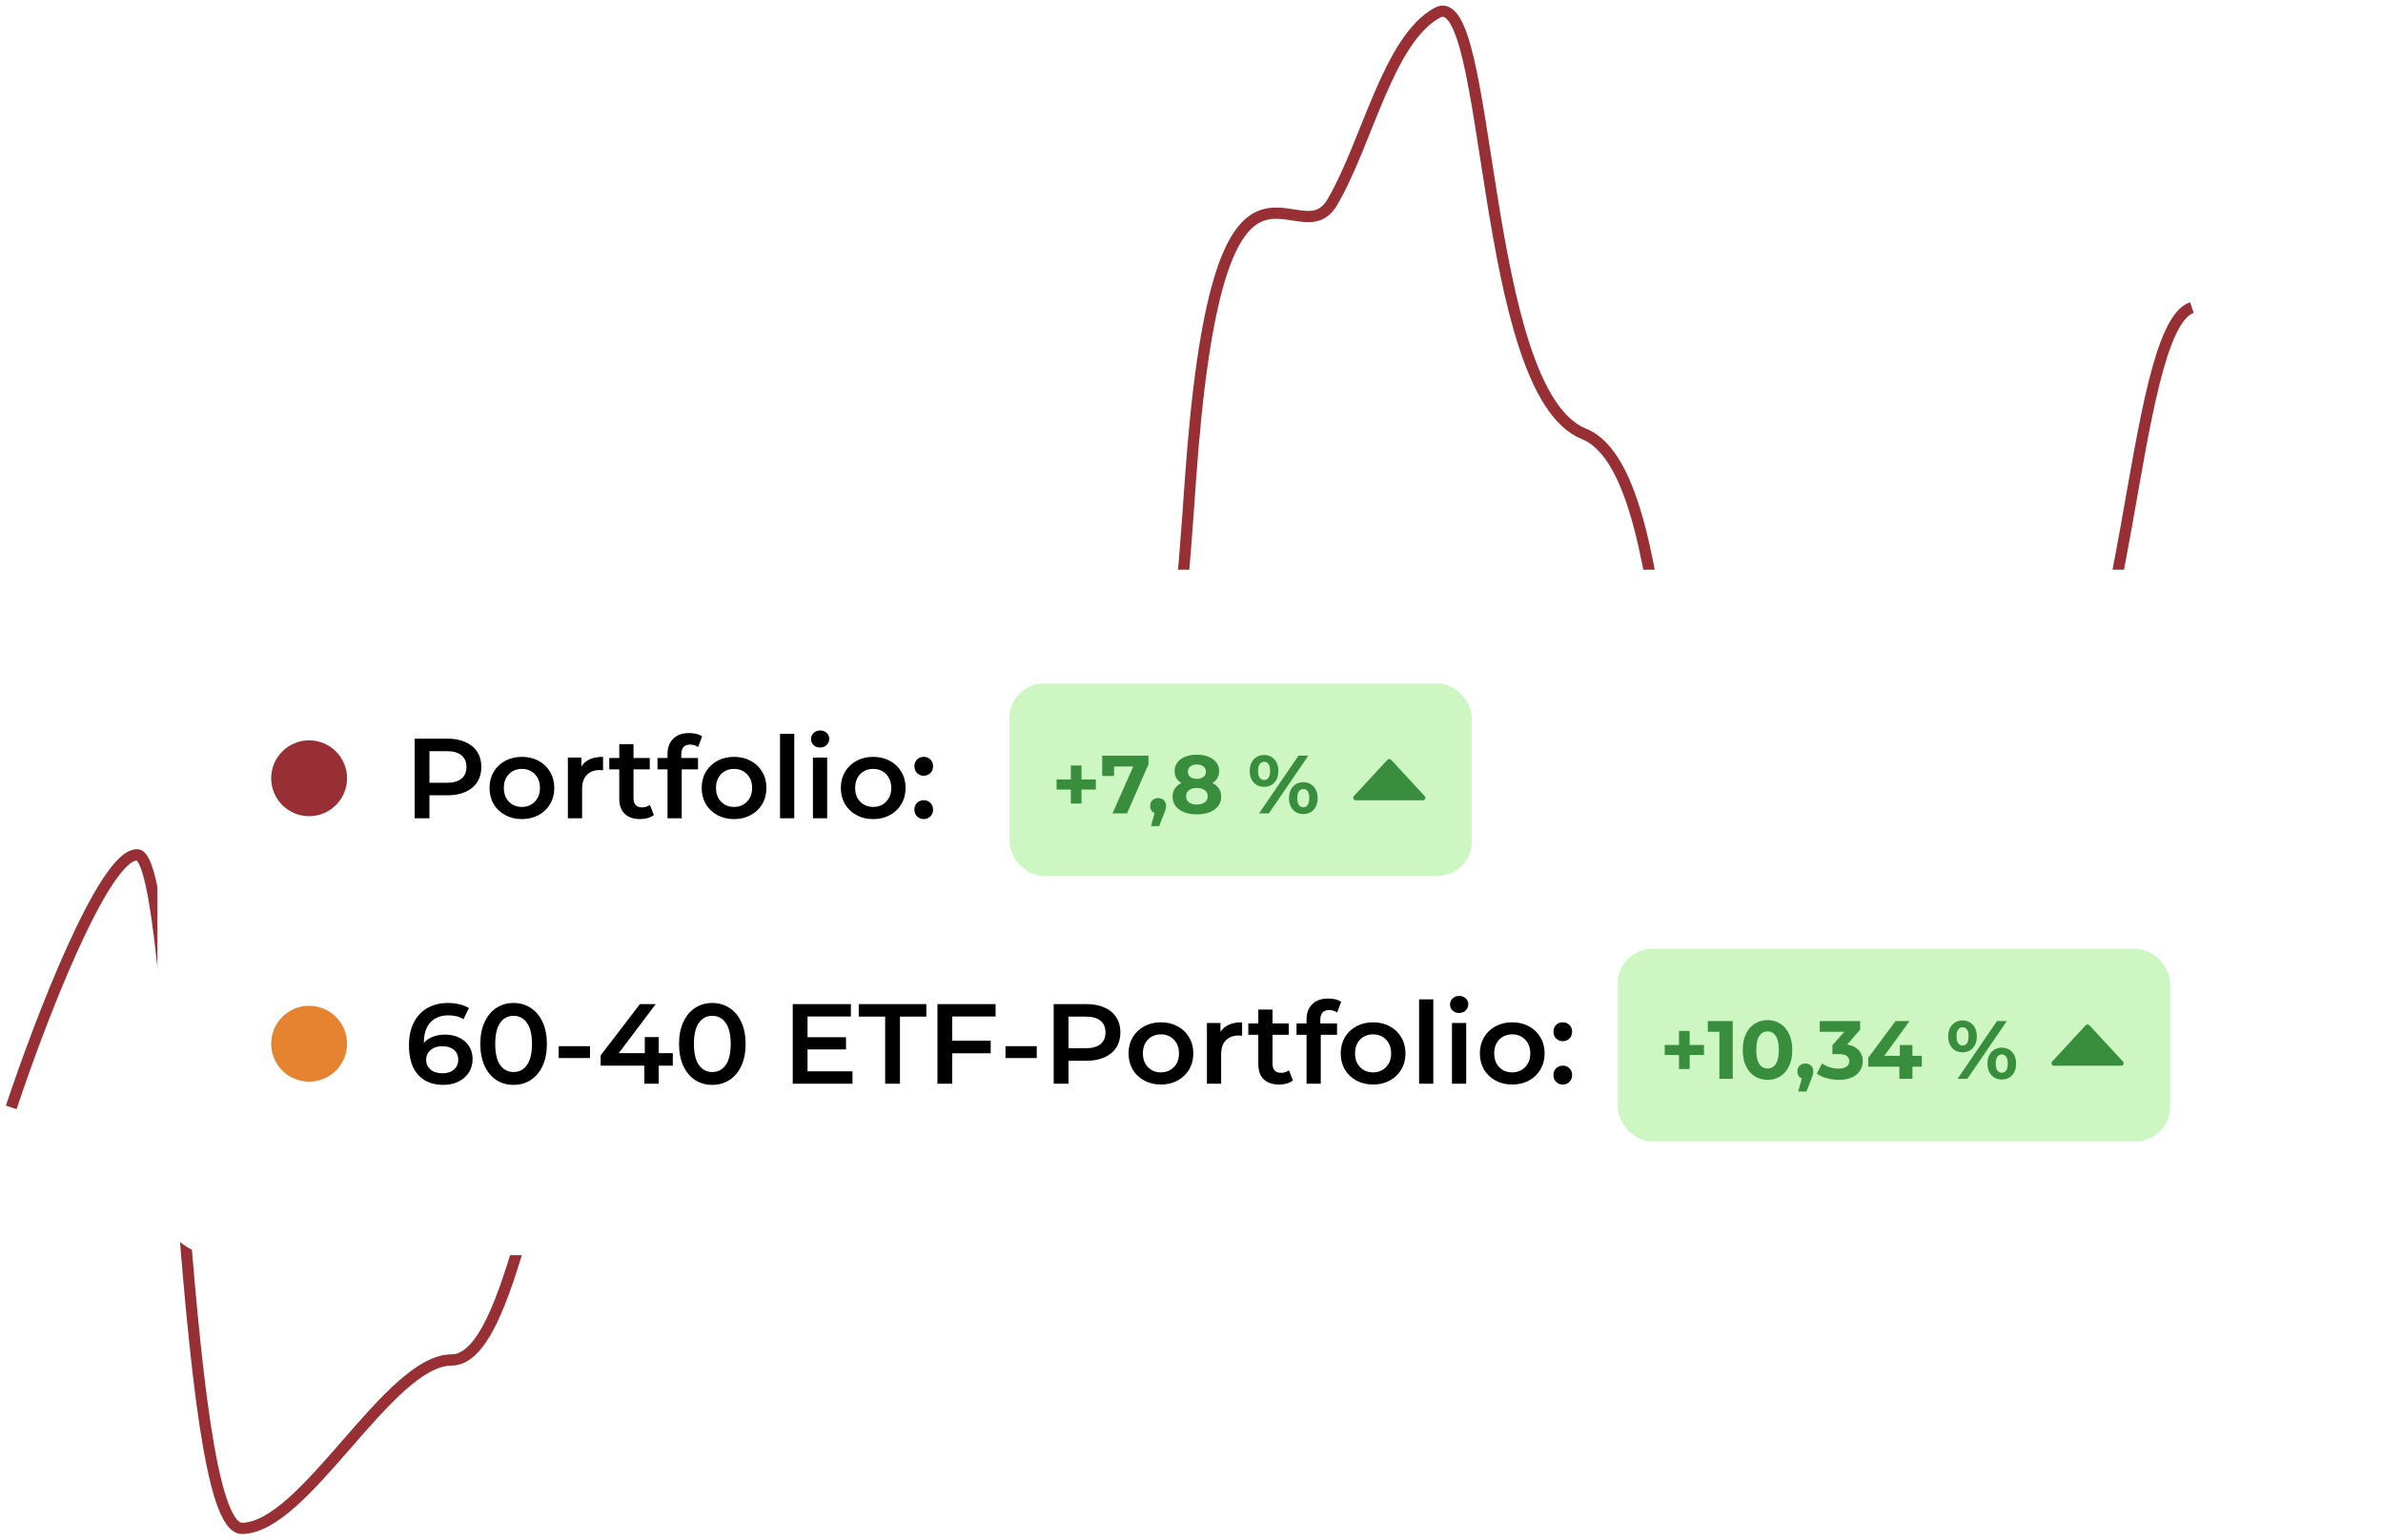 <svg width="212" height="137" viewBox="0 0 212 137" fill="none" xmlns="http://www.w3.org/2000/svg">
<path d="M1 98.541C3.487 91.049 9.208 76.065 12.192 76.065C15.923 76.065 15.923 136 21.519 136C27.115 136 34.577 121.016 40.173 121.016C45.769 121.016 47.635 98.541 51.365 98.541C55.096 98.541 56.962 109.779 60.692 109.779C64.423 109.779 70.019 64.828 73.75 64.828C77.481 64.828 86.808 70.447 88.673 64.828C90.538 59.209 98 61.082 99.865 64.828C101.731 68.574 103.566 76.693 105.881 43.059C108.306 7.827 115.395 23.318 118.519 18.002C121.644 12.687 123.462 3.575 127.846 1.144C132.743 -1.57 131.577 34.856 140.904 38.603C150.231 42.351 146.5 81.681 155.827 81.681C165.154 81.681 163.288 51.714 170.75 51.714C178.212 51.714 174.481 64.828 181.942 64.828C189.404 64.828 189.404 29.239 195 27.366" stroke="#972F34"/>
<g filter="url(#filter0_dddd_3580_8907)">
<rect x="14" y="42" width="189.243" height="61" rx="5.062" fill="white"/>
<circle cx="27.5" cy="60.561" r="3.375" fill="#972F34"/>
<path d="M39.805 57.037C40.419 57.037 40.953 57.138 41.405 57.341C41.864 57.543 42.215 57.833 42.458 58.211C42.701 58.589 42.822 59.038 42.822 59.558C42.822 60.071 42.701 60.52 42.458 60.904C42.215 61.282 41.864 61.573 41.405 61.775C40.953 61.978 40.419 62.079 39.805 62.079H38.205V64.124H36.889V57.037H39.805ZM39.744 60.965C40.318 60.965 40.753 60.844 41.05 60.601C41.347 60.358 41.496 60.01 41.496 59.558C41.496 59.106 41.347 58.758 41.05 58.515C40.753 58.272 40.318 58.151 39.744 58.151H38.205V60.965H39.744ZM46.425 64.195C45.878 64.195 45.386 64.077 44.947 63.84C44.508 63.604 44.164 63.277 43.914 62.858C43.671 62.433 43.55 61.954 43.55 61.421C43.55 60.888 43.671 60.412 43.914 59.993C44.164 59.575 44.508 59.247 44.947 59.011C45.386 58.775 45.878 58.657 46.425 58.657C46.979 58.657 47.475 58.775 47.913 59.011C48.352 59.247 48.693 59.575 48.936 59.993C49.186 60.412 49.311 60.888 49.311 61.421C49.311 61.954 49.186 62.433 48.936 62.858C48.693 63.277 48.352 63.604 47.913 63.84C47.475 64.077 46.979 64.195 46.425 64.195ZM46.425 63.112C46.891 63.112 47.276 62.956 47.579 62.646C47.883 62.335 48.035 61.927 48.035 61.421C48.035 60.915 47.883 60.506 47.579 60.196C47.276 59.885 46.891 59.73 46.425 59.73C45.959 59.73 45.575 59.885 45.271 60.196C44.974 60.506 44.825 60.915 44.825 61.421C44.825 61.927 44.974 62.335 45.271 62.646C45.575 62.956 45.959 63.112 46.425 63.112ZM51.726 59.507C52.09 58.94 52.731 58.657 53.649 58.657V59.862C53.541 59.841 53.443 59.831 53.356 59.831C52.863 59.831 52.478 59.976 52.201 60.267C51.925 60.55 51.786 60.962 51.786 61.502V64.124H50.521V58.718H51.726V59.507ZM58.17 63.83C58.022 63.952 57.84 64.043 57.624 64.104C57.415 64.165 57.192 64.195 56.956 64.195C56.362 64.195 55.903 64.04 55.579 63.729C55.255 63.419 55.093 62.967 55.093 62.373V59.77H54.202V58.758H55.093V57.523H56.358V58.758H57.806V59.77H56.358V62.342C56.358 62.605 56.422 62.808 56.551 62.95C56.679 63.085 56.864 63.152 57.108 63.152C57.391 63.152 57.627 63.078 57.816 62.929L58.17 63.83ZM61.409 57.563C60.875 57.563 60.609 57.854 60.609 58.434V58.758H62.097V59.77H60.649V64.124H59.384V59.77H58.493V58.758H59.384V58.414C59.384 57.833 59.553 57.378 59.89 57.047C60.227 56.709 60.703 56.541 61.318 56.541C61.803 56.541 62.185 56.639 62.462 56.834L62.107 57.786C61.891 57.638 61.658 57.563 61.409 57.563ZM65.3 64.195C64.753 64.195 64.26 64.077 63.822 63.84C63.383 63.604 63.039 63.277 62.789 62.858C62.546 62.433 62.424 61.954 62.424 61.421C62.424 60.888 62.546 60.412 62.789 59.993C63.039 59.575 63.383 59.247 63.822 59.011C64.26 58.775 64.753 58.657 65.3 58.657C65.853 58.657 66.349 58.775 66.788 59.011C67.227 59.247 67.568 59.575 67.811 59.993C68.06 60.412 68.185 60.888 68.185 61.421C68.185 61.954 68.06 62.433 67.811 62.858C67.568 63.277 67.227 63.604 66.788 63.84C66.349 64.077 65.853 64.195 65.3 64.195ZM65.3 63.112C65.766 63.112 66.15 62.956 66.454 62.646C66.758 62.335 66.91 61.927 66.91 61.421C66.91 60.915 66.758 60.506 66.454 60.196C66.15 59.885 65.766 59.73 65.3 59.73C64.834 59.73 64.449 59.885 64.146 60.196C63.849 60.506 63.7 60.915 63.7 61.421C63.7 61.927 63.849 62.335 64.146 62.646C64.449 62.956 64.834 63.112 65.3 63.112ZM69.395 56.612H70.661V64.124H69.395V56.612ZM72.322 58.718H73.588V64.124H72.322V58.718ZM72.96 57.827C72.73 57.827 72.538 57.756 72.383 57.614C72.228 57.465 72.15 57.283 72.15 57.067C72.15 56.851 72.228 56.672 72.383 56.531C72.538 56.382 72.73 56.308 72.96 56.308C73.189 56.308 73.382 56.379 73.537 56.52C73.692 56.656 73.77 56.828 73.77 57.037C73.77 57.26 73.692 57.449 73.537 57.604C73.388 57.752 73.196 57.827 72.96 57.827ZM77.678 64.195C77.132 64.195 76.639 64.077 76.2 63.84C75.762 63.604 75.417 63.277 75.168 62.858C74.925 62.433 74.803 61.954 74.803 61.421C74.803 60.888 74.925 60.412 75.168 59.993C75.417 59.575 75.762 59.247 76.2 59.011C76.639 58.775 77.132 58.657 77.678 58.657C78.232 58.657 78.728 58.775 79.167 59.011C79.606 59.247 79.946 59.575 80.189 59.993C80.439 60.412 80.564 60.888 80.564 61.421C80.564 61.954 80.439 62.433 80.189 62.858C79.946 63.277 79.606 63.604 79.167 63.84C78.728 64.077 78.232 64.195 77.678 64.195ZM77.678 63.112C78.144 63.112 78.529 62.956 78.833 62.646C79.136 62.335 79.288 61.927 79.288 61.421C79.288 60.915 79.136 60.506 78.833 60.196C78.529 59.885 78.144 59.73 77.678 59.73C77.213 59.73 76.828 59.885 76.524 60.196C76.227 60.506 76.079 60.915 76.079 61.421C76.079 61.927 76.227 62.335 76.524 62.646C76.828 62.956 77.213 63.112 77.678 63.112ZM82.179 60.337C81.95 60.337 81.754 60.26 81.592 60.105C81.43 59.943 81.349 59.74 81.349 59.497C81.349 59.247 81.427 59.045 81.582 58.89C81.744 58.734 81.943 58.657 82.179 58.657C82.415 58.657 82.611 58.734 82.766 58.89C82.928 59.045 83.009 59.247 83.009 59.497C83.009 59.74 82.928 59.943 82.766 60.105C82.604 60.26 82.409 60.337 82.179 60.337ZM82.179 64.195C81.95 64.195 81.754 64.117 81.592 63.962C81.43 63.8 81.349 63.598 81.349 63.355C81.349 63.105 81.427 62.902 81.582 62.747C81.744 62.592 81.943 62.514 82.179 62.514C82.415 62.514 82.611 62.592 82.766 62.747C82.928 62.902 83.009 63.105 83.009 63.355C83.009 63.598 82.928 63.8 82.766 63.962C82.604 64.117 82.409 64.195 82.179 64.195Z" fill="black"/>
<rect x="89.809" y="52.124" width="41.127" height="17.127" rx="3.058" fill="#CDF6C3"/>
<path d="M95.267 62.814V59.423H96.214V62.814H95.267ZM93.997 61.566V60.671H97.491V61.566H93.997ZM98.973 63.688L101.043 59.004L101.351 59.518H98.584L99.112 58.96V60.355H98.055V58.549H102.173V59.32L100.265 63.688H98.973ZM102.395 64.818L102.88 63.056L103.041 63.717C102.831 63.717 102.657 63.656 102.52 63.533C102.388 63.411 102.322 63.242 102.322 63.027C102.322 62.812 102.39 62.64 102.527 62.513C102.664 62.386 102.833 62.322 103.034 62.322C103.239 62.322 103.408 62.388 103.54 62.52C103.672 62.648 103.738 62.816 103.738 63.027C103.738 63.09 103.733 63.154 103.724 63.218C103.714 63.276 103.694 63.35 103.665 63.438C103.641 63.521 103.599 63.629 103.54 63.761L103.122 64.818H102.395ZM106.473 63.776C106.042 63.776 105.665 63.712 105.342 63.585C105.019 63.453 104.767 63.269 104.586 63.034C104.405 62.794 104.314 62.516 104.314 62.197C104.314 61.879 104.403 61.61 104.579 61.39C104.76 61.165 105.012 60.996 105.335 60.883C105.658 60.766 106.037 60.707 106.473 60.707C106.913 60.707 107.295 60.766 107.618 60.883C107.945 60.996 108.197 61.165 108.374 61.39C108.555 61.61 108.645 61.879 108.645 62.197C108.645 62.516 108.555 62.794 108.374 63.034C108.193 63.269 107.938 63.453 107.61 63.585C107.287 63.712 106.908 63.776 106.473 63.776ZM106.473 62.902C106.771 62.902 107.006 62.836 107.177 62.704C107.353 62.572 107.441 62.391 107.441 62.161C107.441 61.931 107.353 61.752 107.177 61.625C107.006 61.493 106.771 61.427 106.473 61.427C106.179 61.427 105.946 61.493 105.775 61.625C105.604 61.752 105.518 61.931 105.518 62.161C105.518 62.391 105.604 62.572 105.775 62.704C105.946 62.836 106.179 62.902 106.473 62.902ZM106.473 61.309C106.076 61.309 105.729 61.255 105.43 61.148C105.137 61.04 104.907 60.883 104.74 60.678C104.579 60.468 104.498 60.218 104.498 59.929C104.498 59.626 104.581 59.367 104.748 59.151C104.914 58.931 105.146 58.762 105.445 58.645C105.743 58.522 106.086 58.461 106.473 58.461C106.869 58.461 107.214 58.522 107.507 58.645C107.806 58.762 108.038 58.931 108.205 59.151C108.376 59.367 108.462 59.626 108.462 59.929C108.462 60.218 108.379 60.468 108.212 60.678C108.051 60.883 107.821 61.04 107.522 61.148C107.224 61.255 106.874 61.309 106.473 61.309ZM106.473 60.612C106.722 60.612 106.918 60.556 107.06 60.443C107.207 60.331 107.28 60.176 107.28 59.981C107.28 59.775 107.204 59.616 107.052 59.504C106.906 59.391 106.712 59.335 106.473 59.335C106.238 59.335 106.047 59.391 105.9 59.504C105.753 59.616 105.68 59.775 105.68 59.981C105.68 60.176 105.751 60.331 105.893 60.443C106.035 60.556 106.228 60.612 106.473 60.612ZM112.01 63.688L115.518 58.549H116.392L112.883 63.688H112.01ZM112.457 61.324C112.208 61.324 111.988 61.268 111.797 61.155C111.606 61.038 111.454 60.874 111.342 60.663C111.234 60.448 111.18 60.196 111.18 59.907C111.18 59.619 111.234 59.369 111.342 59.159C111.454 58.948 111.606 58.784 111.797 58.667C111.988 58.549 112.208 58.491 112.457 58.491C112.707 58.491 112.927 58.549 113.118 58.667C113.309 58.784 113.458 58.948 113.566 59.159C113.673 59.369 113.727 59.619 113.727 59.907C113.727 60.196 113.673 60.448 113.566 60.663C113.458 60.874 113.309 61.038 113.118 61.155C112.927 61.268 112.707 61.324 112.457 61.324ZM112.457 60.722C112.619 60.722 112.749 60.656 112.846 60.524C112.944 60.387 112.993 60.181 112.993 59.907C112.993 59.633 112.944 59.43 112.846 59.298C112.749 59.161 112.619 59.093 112.457 59.093C112.301 59.093 112.171 59.161 112.068 59.298C111.971 59.43 111.922 59.633 111.922 59.907C111.922 60.176 111.971 60.38 112.068 60.517C112.171 60.654 112.301 60.722 112.457 60.722ZM115.944 63.746C115.699 63.746 115.479 63.69 115.283 63.577C115.093 63.46 114.943 63.296 114.836 63.086C114.728 62.87 114.674 62.618 114.674 62.33C114.674 62.041 114.728 61.791 114.836 61.581C114.943 61.37 115.093 61.206 115.283 61.089C115.479 60.972 115.699 60.913 115.944 60.913C116.199 60.913 116.421 60.972 116.612 61.089C116.803 61.206 116.952 61.37 117.06 61.581C117.167 61.791 117.221 62.041 117.221 62.33C117.221 62.618 117.167 62.87 117.06 63.086C116.952 63.296 116.803 63.46 116.612 63.577C116.421 63.69 116.199 63.746 115.944 63.746ZM115.944 63.144C116.106 63.144 116.235 63.078 116.333 62.946C116.431 62.809 116.48 62.604 116.48 62.33C116.48 62.06 116.431 61.857 116.333 61.72C116.235 61.583 116.106 61.515 115.944 61.515C115.787 61.515 115.658 61.583 115.555 61.72C115.457 61.852 115.408 62.056 115.408 62.33C115.408 62.604 115.457 62.809 115.555 62.946C115.658 63.078 115.787 63.144 115.944 63.144Z" fill="#388E3C"/>
<g clip-path="url(#clip0_3580_8907)">
<path d="M123.42 58.928C123.512 58.827 123.676 58.827 123.769 58.928L126.747 62.153C126.88 62.297 126.773 62.523 126.572 62.523H120.616C120.416 62.523 120.309 62.297 120.442 62.153L123.42 58.928Z" fill="#388E3C"/>
</g>
<circle cx="27.5" cy="84.182" r="3.375" fill="#E58331"/>
<path d="M39.603 83.371C40.068 83.371 40.487 83.463 40.858 83.645C41.229 83.82 41.52 84.073 41.729 84.404C41.938 84.735 42.043 85.116 42.043 85.548C42.043 86.007 41.928 86.412 41.698 86.763C41.469 87.107 41.158 87.374 40.767 87.563C40.375 87.752 39.937 87.846 39.451 87.846C38.479 87.846 37.723 87.543 37.183 86.935C36.65 86.328 36.383 85.457 36.383 84.323C36.383 83.527 36.528 82.848 36.818 82.288C37.109 81.721 37.514 81.292 38.033 81.002C38.56 80.705 39.167 80.557 39.856 80.557C40.22 80.557 40.561 80.597 40.878 80.678C41.202 80.752 41.482 80.864 41.719 81.012L41.233 82.004C40.882 81.775 40.433 81.66 39.886 81.66C39.204 81.66 38.671 81.87 38.286 82.288C37.902 82.707 37.709 83.311 37.709 84.1V84.11C37.919 83.867 38.185 83.685 38.509 83.564C38.833 83.436 39.198 83.371 39.603 83.371ZM39.38 86.814C39.792 86.814 40.126 86.706 40.382 86.49C40.639 86.267 40.767 85.973 40.767 85.609C40.767 85.238 40.639 84.944 40.382 84.728C40.126 84.512 39.781 84.404 39.349 84.404C38.924 84.404 38.577 84.519 38.307 84.748C38.043 84.978 37.912 85.268 37.912 85.619C37.912 85.963 38.04 86.25 38.297 86.48C38.56 86.702 38.921 86.814 39.38 86.814ZM45.687 87.846C45.12 87.846 44.614 87.705 44.168 87.421C43.723 87.131 43.372 86.712 43.115 86.166C42.859 85.612 42.731 84.957 42.731 84.201C42.731 83.446 42.859 82.794 43.115 82.248C43.372 81.694 43.723 81.276 44.168 80.992C44.614 80.702 45.12 80.557 45.687 80.557C46.254 80.557 46.76 80.702 47.206 80.992C47.658 81.276 48.012 81.694 48.269 82.248C48.525 82.794 48.653 83.446 48.653 84.201C48.653 84.957 48.525 85.612 48.269 86.166C48.012 86.712 47.658 87.131 47.206 87.421C46.76 87.705 46.254 87.846 45.687 87.846ZM45.687 86.702C46.193 86.702 46.591 86.493 46.882 86.075C47.179 85.656 47.327 85.032 47.327 84.201C47.327 83.371 47.179 82.747 46.882 82.329C46.591 81.91 46.193 81.701 45.687 81.701C45.187 81.701 44.789 81.91 44.492 82.329C44.202 82.747 44.057 83.371 44.057 84.201C44.057 85.032 44.202 85.656 44.492 86.075C44.789 86.493 45.187 86.702 45.687 86.702ZM49.704 84.404H52.488V85.457H49.704V84.404ZM59.855 86.135H58.599V87.745H57.324V86.135H53.436V85.224L56.929 80.658H58.336L55.046 85.022H57.364V83.594H58.599V85.022H59.855V86.135ZM63.365 87.846C62.798 87.846 62.292 87.705 61.846 87.421C61.401 87.131 61.05 86.712 60.794 86.166C60.537 85.612 60.409 84.957 60.409 84.201C60.409 83.446 60.537 82.794 60.794 82.248C61.05 81.694 61.401 81.276 61.846 80.992C62.292 80.702 62.798 80.557 63.365 80.557C63.932 80.557 64.438 80.702 64.884 80.992C65.336 81.276 65.69 81.694 65.947 82.248C66.203 82.794 66.332 83.446 66.332 84.201C66.332 84.957 66.203 85.612 65.947 86.166C65.69 86.712 65.336 87.131 64.884 87.421C64.438 87.705 63.932 87.846 63.365 87.846ZM63.365 86.702C63.871 86.702 64.27 86.493 64.56 86.075C64.857 85.656 65.005 85.032 65.005 84.201C65.005 83.371 64.857 82.747 64.56 82.329C64.27 81.91 63.871 81.701 63.365 81.701C62.866 81.701 62.468 81.91 62.17 82.329C61.88 82.747 61.735 83.371 61.735 84.201C61.735 85.032 61.88 85.656 62.17 86.075C62.468 86.493 62.866 86.702 63.365 86.702ZM75.841 86.641V87.745H70.525V80.658H75.699V81.761H71.842V83.604H75.264V84.688H71.842V86.641H75.841ZM78.746 81.772H76.397V80.658H82.411V81.772H80.062V87.745H78.746V81.772ZM84.715 81.761V83.918H88.137V85.032H84.715V87.745H83.398V80.658H88.572V81.761H84.715ZM89.45 84.404H92.234V85.457H89.45V84.404ZM96.656 80.658C97.271 80.658 97.804 80.759 98.256 80.962C98.715 81.164 99.066 81.454 99.309 81.832C99.552 82.21 99.674 82.659 99.674 83.179C99.674 83.692 99.552 84.141 99.309 84.525C99.066 84.903 98.715 85.194 98.256 85.396C97.804 85.599 97.271 85.7 96.656 85.7H95.057V87.745H93.74V80.658H96.656ZM96.596 84.586C97.169 84.586 97.605 84.465 97.902 84.222C98.199 83.979 98.347 83.631 98.347 83.179C98.347 82.727 98.199 82.379 97.902 82.136C97.605 81.893 97.169 81.772 96.596 81.772H95.057V84.586H96.596ZM103.276 87.816C102.73 87.816 102.237 87.698 101.798 87.462C101.36 87.225 101.015 86.898 100.766 86.48C100.523 86.054 100.401 85.575 100.401 85.042C100.401 84.509 100.523 84.033 100.766 83.614C101.015 83.196 101.36 82.868 101.798 82.632C102.237 82.396 102.73 82.278 103.276 82.278C103.83 82.278 104.326 82.396 104.765 82.632C105.203 82.868 105.544 83.196 105.787 83.614C106.037 84.033 106.162 84.509 106.162 85.042C106.162 85.575 106.037 86.054 105.787 86.48C105.544 86.898 105.203 87.225 104.765 87.462C104.326 87.698 103.83 87.816 103.276 87.816ZM103.276 86.733C103.742 86.733 104.127 86.577 104.431 86.267C104.734 85.957 104.886 85.548 104.886 85.042C104.886 84.536 104.734 84.127 104.431 83.817C104.127 83.506 103.742 83.351 103.276 83.351C102.811 83.351 102.426 83.506 102.122 83.817C101.825 84.127 101.677 84.536 101.677 85.042C101.677 85.548 101.825 85.957 102.122 86.267C102.426 86.577 102.811 86.733 103.276 86.733ZM108.577 83.128C108.941 82.561 109.583 82.278 110.501 82.278V83.483C110.393 83.463 110.295 83.452 110.207 83.452C109.714 83.452 109.33 83.597 109.053 83.888C108.776 84.171 108.638 84.583 108.638 85.123V87.745H107.372V82.339H108.577V83.128ZM115.022 87.451C114.873 87.573 114.691 87.664 114.475 87.725C114.266 87.786 114.043 87.816 113.807 87.816C113.213 87.816 112.754 87.661 112.43 87.35C112.106 87.04 111.944 86.588 111.944 85.994V83.392H111.053V82.379H111.944V81.144H113.21V82.379H114.657V83.392H113.21V85.963C113.21 86.226 113.274 86.429 113.402 86.571C113.53 86.706 113.716 86.773 113.959 86.773C114.242 86.773 114.479 86.699 114.668 86.55L115.022 87.451ZM118.26 81.184C117.727 81.184 117.46 81.475 117.46 82.055V82.379H118.948V83.392H117.501V87.745H116.235V83.392H115.344V82.379H116.235V82.035C116.235 81.454 116.404 80.999 116.741 80.668C117.079 80.331 117.555 80.162 118.169 80.162C118.655 80.162 119.036 80.26 119.313 80.456L118.959 81.407C118.743 81.259 118.51 81.184 118.26 81.184ZM122.151 87.816C121.604 87.816 121.112 87.698 120.673 87.462C120.234 87.225 119.89 86.898 119.64 86.48C119.397 86.054 119.276 85.575 119.276 85.042C119.276 84.509 119.397 84.033 119.64 83.614C119.89 83.196 120.234 82.868 120.673 82.632C121.112 82.396 121.604 82.278 122.151 82.278C122.705 82.278 123.201 82.396 123.639 82.632C124.078 82.868 124.419 83.196 124.662 83.614C124.912 84.033 125.037 84.509 125.037 85.042C125.037 85.575 124.912 86.054 124.662 86.48C124.419 86.898 124.078 87.225 123.639 87.462C123.201 87.698 122.705 87.816 122.151 87.816ZM122.151 86.733C122.617 86.733 123.002 86.577 123.305 86.267C123.609 85.957 123.761 85.548 123.761 85.042C123.761 84.536 123.609 84.127 123.305 83.817C123.002 83.506 122.617 83.351 122.151 83.351C121.685 83.351 121.301 83.506 120.997 83.817C120.7 84.127 120.551 84.536 120.551 85.042C120.551 85.548 120.7 85.957 120.997 86.267C121.301 86.577 121.685 86.733 122.151 86.733ZM126.247 80.233H127.512V87.745H126.247V80.233ZM129.173 82.339H130.439V87.745H129.173V82.339ZM129.811 81.448C129.582 81.448 129.389 81.377 129.234 81.235C129.079 81.087 129.001 80.904 129.001 80.688C129.001 80.472 129.079 80.293 129.234 80.152C129.389 80.003 129.582 79.929 129.811 79.929C130.041 79.929 130.233 80 130.388 80.142C130.544 80.277 130.621 80.449 130.621 80.658C130.621 80.881 130.544 81.07 130.388 81.225C130.24 81.373 130.047 81.448 129.811 81.448ZM134.53 87.816C133.983 87.816 133.49 87.698 133.052 87.462C132.613 87.225 132.269 86.898 132.019 86.48C131.776 86.054 131.654 85.575 131.654 85.042C131.654 84.509 131.776 84.033 132.019 83.614C132.269 83.196 132.613 82.868 133.052 82.632C133.49 82.396 133.983 82.278 134.53 82.278C135.083 82.278 135.579 82.396 136.018 82.632C136.457 82.868 136.798 83.196 137.041 83.614C137.29 84.033 137.415 84.509 137.415 85.042C137.415 85.575 137.29 86.054 137.041 86.48C136.798 86.898 136.457 87.225 136.018 87.462C135.579 87.698 135.083 87.816 134.53 87.816ZM134.53 86.733C134.996 86.733 135.38 86.577 135.684 86.267C135.988 85.957 136.14 85.548 136.14 85.042C136.14 84.536 135.988 84.127 135.684 83.817C135.38 83.506 134.996 83.351 134.53 83.351C134.064 83.351 133.679 83.506 133.376 83.817C133.079 84.127 132.93 84.536 132.93 85.042C132.93 85.548 133.079 85.957 133.376 86.267C133.679 86.577 134.064 86.733 134.53 86.733ZM139.03 83.959C138.801 83.959 138.605 83.881 138.443 83.726C138.281 83.564 138.2 83.361 138.2 83.118C138.2 82.868 138.278 82.666 138.433 82.511C138.595 82.356 138.794 82.278 139.03 82.278C139.267 82.278 139.462 82.356 139.618 82.511C139.78 82.666 139.861 82.868 139.861 83.118C139.861 83.361 139.78 83.564 139.618 83.726C139.456 83.881 139.26 83.959 139.03 83.959ZM139.03 87.816C138.801 87.816 138.605 87.738 138.443 87.583C138.281 87.421 138.2 87.219 138.2 86.976C138.2 86.726 138.278 86.523 138.433 86.368C138.595 86.213 138.794 86.135 139.03 86.135C139.267 86.135 139.462 86.213 139.618 86.368C139.78 86.523 139.861 86.726 139.861 86.976C139.861 87.219 139.78 87.421 139.618 87.583C139.456 87.738 139.26 87.816 139.03 87.816Z" fill="black"/>
<rect x="143.93" y="75.745" width="49.127" height="17.127" rx="3.058" fill="#CDF6C3"/>
<path d="M149.37 86.435V83.044H150.317V86.435H149.37ZM148.1 85.187V84.292H151.594V85.187H148.1ZM152.961 87.309V82.611L153.474 83.125H151.933V82.17H154.15V87.309H152.961ZM157.244 87.397C156.823 87.397 156.447 87.294 156.114 87.088C155.781 86.878 155.519 86.575 155.329 86.178C155.138 85.782 155.042 85.302 155.042 84.74C155.042 84.177 155.138 83.697 155.329 83.301C155.519 82.904 155.781 82.603 156.114 82.398C156.447 82.188 156.823 82.082 157.244 82.082C157.67 82.082 158.047 82.188 158.375 82.398C158.707 82.603 158.969 82.904 159.16 83.301C159.351 83.697 159.446 84.177 159.446 84.74C159.446 85.302 159.351 85.782 159.16 86.178C158.969 86.575 158.707 86.878 158.375 87.088C158.047 87.294 157.67 87.397 157.244 87.397ZM157.244 86.391C157.445 86.391 157.619 86.335 157.765 86.222C157.917 86.11 158.035 85.931 158.118 85.686C158.206 85.442 158.25 85.126 158.25 84.74C158.25 84.353 158.206 84.037 158.118 83.793C158.035 83.548 157.917 83.369 157.765 83.257C157.619 83.144 157.445 83.088 157.244 83.088C157.049 83.088 156.875 83.144 156.723 83.257C156.576 83.369 156.459 83.548 156.371 83.793C156.288 84.037 156.246 84.353 156.246 84.74C156.246 85.126 156.288 85.442 156.371 85.686C156.459 85.931 156.576 86.11 156.723 86.222C156.875 86.335 157.049 86.391 157.244 86.391ZM159.975 88.439L160.459 86.677L160.621 87.338C160.411 87.338 160.237 87.277 160.1 87.154C159.968 87.032 159.902 86.863 159.902 86.648C159.902 86.433 159.97 86.261 160.107 86.134C160.244 86.007 160.413 85.943 160.614 85.943C160.819 85.943 160.988 86.009 161.12 86.141C161.252 86.269 161.318 86.438 161.318 86.648C161.318 86.712 161.313 86.775 161.304 86.839C161.294 86.897 161.274 86.971 161.245 87.059C161.22 87.142 161.179 87.25 161.12 87.382L160.702 88.439H159.975ZM163.59 87.397C163.233 87.397 162.878 87.35 162.526 87.257C162.173 87.159 161.875 87.022 161.63 86.846L162.093 85.936C162.288 86.078 162.516 86.19 162.775 86.274C163.035 86.357 163.296 86.398 163.561 86.398C163.859 86.398 164.094 86.34 164.265 86.222C164.437 86.105 164.522 85.943 164.522 85.738C164.522 85.542 164.446 85.388 164.295 85.275C164.143 85.163 163.898 85.106 163.561 85.106H163.017V84.321L164.449 82.699L164.581 83.125H161.887V82.17H165.484V82.941L164.06 84.563L163.458 84.218H163.803C164.434 84.218 164.911 84.36 165.234 84.644C165.557 84.928 165.719 85.293 165.719 85.738C165.719 86.026 165.643 86.298 165.491 86.552C165.339 86.802 165.107 87.005 164.794 87.162C164.481 87.318 164.079 87.397 163.59 87.397ZM166.209 86.23V85.43L168.631 82.17H169.879L167.508 85.43L166.928 85.261H170.973V86.23H166.209ZM168.976 87.309V86.23L169.013 85.261V84.299H170.136V87.309H168.976ZM174.149 87.309L177.657 82.17H178.531L175.022 87.309H174.149ZM174.596 84.945C174.347 84.945 174.127 84.889 173.936 84.776C173.745 84.659 173.593 84.495 173.481 84.284C173.373 84.069 173.319 83.817 173.319 83.528C173.319 83.24 173.373 82.99 173.481 82.78C173.593 82.569 173.745 82.405 173.936 82.288C174.127 82.17 174.347 82.112 174.596 82.112C174.846 82.112 175.066 82.17 175.257 82.288C175.448 82.405 175.597 82.569 175.705 82.78C175.812 82.99 175.866 83.24 175.866 83.528C175.866 83.817 175.812 84.069 175.705 84.284C175.597 84.495 175.448 84.659 175.257 84.776C175.066 84.889 174.846 84.945 174.596 84.945ZM174.596 84.343C174.758 84.343 174.887 84.277 174.985 84.145C175.083 84.008 175.132 83.802 175.132 83.528C175.132 83.254 175.083 83.051 174.985 82.919C174.887 82.782 174.758 82.714 174.596 82.714C174.44 82.714 174.31 82.782 174.207 82.919C174.109 83.051 174.06 83.254 174.06 83.528C174.06 83.797 174.109 84.001 174.207 84.138C174.31 84.275 174.44 84.343 174.596 84.343ZM178.083 87.367C177.838 87.367 177.618 87.311 177.422 87.198C177.231 87.081 177.082 86.917 176.975 86.707C176.867 86.491 176.813 86.239 176.813 85.951C176.813 85.662 176.867 85.412 176.975 85.202C177.082 84.992 177.231 84.828 177.422 84.71C177.618 84.593 177.838 84.534 178.083 84.534C178.337 84.534 178.56 84.593 178.751 84.71C178.942 84.828 179.091 84.992 179.199 85.202C179.306 85.412 179.36 85.662 179.36 85.951C179.36 86.239 179.306 86.491 179.199 86.707C179.091 86.917 178.942 87.081 178.751 87.198C178.56 87.311 178.337 87.367 178.083 87.367ZM178.083 86.765C178.244 86.765 178.374 86.699 178.472 86.567C178.57 86.43 178.619 86.225 178.619 85.951C178.619 85.681 178.57 85.478 178.472 85.341C178.374 85.204 178.244 85.136 178.083 85.136C177.926 85.136 177.797 85.204 177.694 85.341C177.596 85.474 177.547 85.677 177.547 85.951C177.547 86.225 177.596 86.43 177.694 86.567C177.797 86.699 177.926 86.765 178.083 86.765Z" fill="#388E3C"/>
<g clip-path="url(#clip1_3580_8907)">
<path d="M185.541 82.549C185.633 82.448 185.797 82.448 185.89 82.549L188.868 85.774C189.001 85.918 188.894 86.144 188.693 86.144H182.737C182.537 86.144 182.43 85.918 182.563 85.774L185.541 82.549Z" fill="#388E3C"/>
</g>
</g>
<defs>
<filter id="filter0_dddd_3580_8907" x="5.309" y="37.654" width="206.624" height="78.382" filterUnits="userSpaceOnUse" color-interpolation-filters="sRGB">
<feFlood flood-opacity="0" result="BackgroundImageFix"/>
<feColorMatrix in="SourceAlpha" type="matrix" values="0 0 0 0 0 0 0 0 0 0 0 0 0 0 0 0 0 0 127 0" result="hardAlpha"/>
<feOffset/>
<feGaussianBlur stdDeviation="2.173"/>
<feColorMatrix type="matrix" values="0 0 0 0 0.133 0 0 0 0 0.125 0 0 0 0 0.255 0 0 0 0.1 0"/>
<feBlend mode="normal" in2="BackgroundImageFix" result="effect1_dropShadow_3580_8907"/>
<feColorMatrix in="SourceAlpha" type="matrix" values="0 0 0 0 0 0 0 0 0 0 0 0 0 0 0 0 0 0 127 0" result="hardAlpha"/>
<feOffset/>
<feGaussianBlur stdDeviation="2.173"/>
<feColorMatrix type="matrix" values="0 0 0 0 0.133 0 0 0 0 0.125 0 0 0 0 0.255 0 0 0 0.1 0"/>
<feBlend mode="normal" in2="effect1_dropShadow_3580_8907" result="effect2_dropShadow_3580_8907"/>
<feColorMatrix in="SourceAlpha" type="matrix" values="0 0 0 0 0 0 0 0 0 0 0 0 0 0 0 0 0 0 127 0" result="hardAlpha"/>
<feOffset dy="4.346"/>
<feGaussianBlur stdDeviation="4.346"/>
<feColorMatrix type="matrix" values="0 0 0 0 0.133 0 0 0 0 0.125 0 0 0 0 0.255 0 0 0 0.05 0"/>
<feBlend mode="normal" in2="effect2_dropShadow_3580_8907" result="effect3_dropShadow_3580_8907"/>
<feColorMatrix in="SourceAlpha" type="matrix" values="0 0 0 0 0 0 0 0 0 0 0 0 0 0 0 0 0 0 127 0" result="hardAlpha"/>
<feOffset dy="4.346"/>
<feGaussianBlur stdDeviation="2.173"/>
<feComposite in2="hardAlpha" operator="out"/>
<feColorMatrix type="matrix" values="0 0 0 0 0 0 0 0 0 0 0 0 0 0 0 0 0 0 0.1 0"/>
<feBlend mode="normal" in2="effect3_dropShadow_3580_8907" result="effect4_dropShadow_3580_8907"/>
<feBlend mode="normal" in="SourceGraphic" in2="effect4_dropShadow_3580_8907" result="shape"/>
</filter>
<clipPath id="clip0_3580_8907">
<rect width="7.34" height="7.34" fill="white" transform="translate(119.926 57.018)"/>
</clipPath>
<clipPath id="clip1_3580_8907">
<rect width="7.34" height="7.34" fill="white" transform="translate(182.047 80.639)"/>
</clipPath>
</defs>
</svg>
